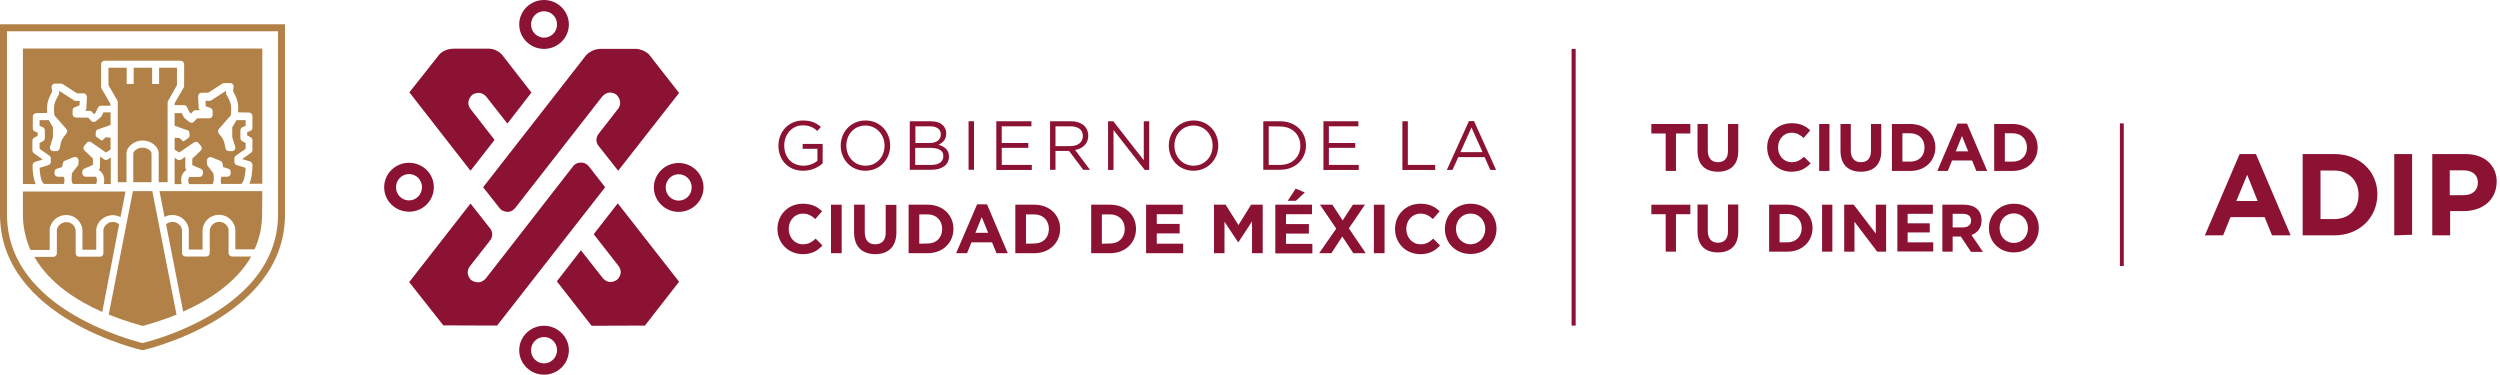 <svg width="367" height="55" viewBox="0 0 367 55" fill="none" xmlns="http://www.w3.org/2000/svg">
<path d="M231.308 7.178H230.709V47.794H231.308V7.178Z" fill="#8B1232"/>
<path d="M73.257 30.448C73.542 30.875 73.941 31.075 74.511 31.103C75.28 31.132 75.764 30.363 75.764 30.363L88.439 14.127C89.493 13.045 90.518 13.928 90.518 13.928C91.515 14.982 90.774 15.922 90.774 15.922L87.954 19.539V19.568C87.698 19.824 87.556 20.166 87.556 20.536C87.556 20.878 87.67 21.191 87.897 21.448L90.746 25.065L99.689 13.643L96.1 9.058L95.445 8.203C94.876 7.377 93.566 7.178 93.566 7.178H88.182C86.758 7.178 85.989 8.175 85.989 8.175L70.922 27.486L73.257 30.448Z" fill="#8B1232"/>
<path d="M72.602 20.536L69.013 15.922C68.273 14.754 69.355 13.9 69.355 13.9C70.694 13.102 71.491 14.327 71.491 14.327L74.482 18.144L78.014 13.586L73.941 8.346C72.972 6.95 71.491 7.149 71.491 7.149H66.621C65.054 7.149 64.399 8.118 64.399 8.118L60.098 13.558L69.07 25.065L72.602 20.536Z" fill="#8B1232"/>
<path d="M86.502 24.495C86.502 24.495 86.075 23.84 85.277 23.869C84.451 23.869 84.109 24.438 84.109 24.438L71.32 40.873C70.295 42.012 69.156 41.101 69.156 41.101C68.159 40.047 68.985 39.078 68.985 39.078L71.862 35.404V35.376C72.118 35.119 72.26 34.777 72.26 34.407C72.26 34.065 72.147 33.752 71.919 33.496L69.07 29.878L60.07 41.414L65.083 47.766L72.972 47.794L88.837 27.486L86.502 24.495Z" fill="#8B1232"/>
<path d="M87.157 34.379L90.803 39.05C91.629 40.218 90.575 41.072 90.575 41.072C89.179 42.012 88.325 40.616 88.325 40.616L85.277 36.743L81.745 41.3L86.844 47.822L94.676 47.794L99.689 41.357L90.689 29.85L87.157 34.379Z" fill="#8B1232"/>
<path d="M99.632 29.451C98.578 29.451 97.724 28.597 97.724 27.514C97.724 26.432 98.578 25.578 99.632 25.578C100.686 25.578 101.541 26.432 101.541 27.514C101.541 28.597 100.686 29.451 99.632 29.451ZM99.632 23.925C97.61 23.925 95.987 25.549 95.987 27.514C95.987 29.48 97.61 31.103 99.632 31.103C101.655 31.103 103.278 29.48 103.278 27.514C103.278 25.549 101.626 23.925 99.632 23.925Z" fill="#8B1232"/>
<path d="M79.865 1.652C80.919 1.652 81.774 2.506 81.774 3.589C81.774 4.671 80.919 5.526 79.865 5.526C78.811 5.526 77.957 4.671 77.957 3.589C77.957 2.506 78.811 1.652 79.865 1.652ZM79.865 7.178C81.888 7.178 83.511 5.554 83.511 3.589C83.511 1.624 81.859 0 79.865 0C77.843 0 76.22 1.624 76.22 3.589C76.22 5.554 77.843 7.178 79.865 7.178Z" fill="#8B1232"/>
<path d="M58.133 27.486C58.133 26.432 58.988 25.549 60.041 25.549C61.095 25.549 61.95 26.403 61.95 27.486C61.95 28.54 61.095 29.423 60.041 29.423C58.988 29.423 58.133 28.568 58.133 27.486ZM63.687 27.486C63.687 25.492 62.064 23.897 60.041 23.897C58.019 23.897 56.396 25.52 56.396 27.486C56.396 29.48 58.019 31.075 60.041 31.075C62.035 31.103 63.687 29.48 63.687 27.486Z" fill="#8B1232"/>
<path d="M79.865 53.348C78.811 53.348 77.957 52.493 77.957 51.411C77.957 50.357 78.811 49.474 79.865 49.474C80.919 49.474 81.774 50.329 81.774 51.411C81.774 52.465 80.919 53.348 79.865 53.348ZM79.865 47.822C77.843 47.822 76.22 49.446 76.22 51.411C76.22 53.376 77.843 55 79.865 55C81.888 55 83.511 53.376 83.511 51.411C83.511 49.446 81.859 47.822 79.865 47.822Z" fill="#8B1232"/>
<path d="M41.841 3.56H0V31.473C0 46.797 20.906 51.411 20.906 51.411H20.935C20.935 51.411 41.841 46.797 41.841 31.473V3.56ZM40.816 4.586V31.473C40.816 34.72 39.79 37.739 37.768 40.417C36.116 42.61 33.809 44.575 30.904 46.284C26.46 48.905 21.932 50.129 20.906 50.357C19.909 50.101 15.409 48.905 10.966 46.313C8.032 44.604 5.725 42.639 4.073 40.445C2.051 37.768 1.025 34.749 1.025 31.473V4.586H40.816Z" fill="#B18147"/>
<path d="M25.976 12.504V9.94H23.356V12.333H22.33V9.94H19.625V12.333H18.599V9.94H15.922V12.504L17.232 14.754C17.289 14.839 17.289 14.925 17.289 15.01V26.745H18.571V22.53C18.571 21.533 19.71 20.621 20.935 20.621C22.188 20.621 23.299 21.533 23.299 22.53V26.745H24.609V22.302C24.609 22.273 24.609 22.273 24.609 22.245V20.052V20.023V18.428V17.716V15.039C24.609 14.953 24.637 14.868 24.695 14.783L25.976 12.504Z" fill="#B18147"/>
<path d="M16.264 27.03V23.128L15.808 23.413C15.637 23.527 15.409 23.498 15.267 23.384L14.697 22.986C14.697 23.014 14.697 23.014 14.697 23.043L14.669 24.552C14.669 24.723 14.583 24.866 14.469 24.951C14.526 24.979 14.583 25.008 14.64 25.036C15.324 25.578 15.381 26.375 15.238 27.002L16.264 27.03Z" fill="#B18147"/>
<path d="M20.906 21.675C20.109 21.675 19.568 22.245 19.568 22.53V26.745H22.245V22.53C22.273 22.216 21.704 21.675 20.906 21.675Z" fill="#B18147"/>
<path d="M5.241 27.03C5.098 26.717 4.984 26.318 4.899 25.834C4.757 25.008 4.785 24.267 4.785 24.239C4.785 24.011 4.928 23.84 5.155 23.755L6.266 23.413L4.984 22.501C4.842 22.416 4.757 22.245 4.757 22.074V20.65C4.757 20.451 4.871 20.28 5.041 20.194L5.526 19.938V19.454L5.127 19.311C4.928 19.226 4.814 19.055 4.814 18.827V17.118C4.814 16.833 5.041 16.605 5.326 16.605L6.921 16.577C6.893 16.15 6.893 15.58 6.978 15.096C7.121 14.441 7.491 13.757 7.662 13.444L7.576 12.846C7.548 12.703 7.605 12.561 7.69 12.447C7.776 12.333 7.918 12.276 8.089 12.276H8.944C9.029 12.276 9.143 12.304 9.228 12.361L11.308 13.7H12.248C12.39 13.7 12.532 13.757 12.618 13.871C12.703 13.985 12.76 14.099 12.76 14.241L12.675 15.893C12.675 16.036 12.618 16.15 12.504 16.264H13.13C13.273 16.264 13.415 16.32 13.501 16.434L13.786 16.748L14.014 16.577L14.384 15.808C14.469 15.637 14.64 15.523 14.839 15.523H16.207V15.238L14.896 12.988C14.839 12.903 14.839 12.817 14.839 12.732V9.428C14.839 9.143 15.067 8.915 15.352 8.915H18.542H19.568H22.273H23.356H26.517C26.802 8.915 27.03 9.143 27.03 9.428V12.646C27.03 12.732 27.002 12.817 26.945 12.903L25.634 15.153V15.438H27.002C27.201 15.438 27.372 15.552 27.457 15.722L27.828 16.491L28.055 16.662L28.34 16.349C28.426 16.235 28.568 16.178 28.71 16.178H29.337C29.252 16.093 29.166 15.95 29.166 15.808L29.081 14.156C29.081 14.013 29.138 13.871 29.223 13.786C29.309 13.672 29.451 13.615 29.593 13.615H30.562L32.641 12.276C32.727 12.219 32.812 12.191 32.926 12.191H33.78C33.923 12.191 34.065 12.248 34.179 12.361C34.265 12.475 34.322 12.618 34.293 12.76L34.208 13.358C34.379 13.672 34.749 14.355 34.891 15.01C35.005 15.495 34.977 16.064 34.948 16.491L36.543 16.52C36.828 16.52 37.056 16.748 37.056 17.033V18.741C37.056 18.941 36.942 19.14 36.743 19.226L36.287 19.397V19.881L36.771 20.137C36.942 20.223 37.056 20.393 37.056 20.593V22.017C37.056 22.188 36.971 22.33 36.828 22.444L35.546 23.356L36.686 23.698C36.885 23.755 37.028 23.954 37.056 24.182C37.056 24.21 37.084 24.951 36.942 25.777C36.857 26.233 36.771 26.631 36.6 26.973H38.48H38.509V7.121H3.361V27.002L5.241 27.03Z" fill="#B18147"/>
<path d="M27.229 25.036C27.286 25.008 27.343 24.979 27.4 24.951C27.286 24.865 27.201 24.723 27.201 24.552V23.071C27.201 23.042 27.201 23.042 27.201 23.014L26.631 23.413C26.46 23.527 26.261 23.527 26.062 23.441L25.634 23.156V27.03H26.66C26.517 26.375 26.546 25.606 27.229 25.036Z" fill="#B18147"/>
<path d="M34.065 37.654C33.78 37.654 33.553 37.426 33.553 37.141V33.781C33.553 33.524 33.41 33.211 33.182 32.983C32.983 32.784 32.641 32.556 32.128 32.584C31.331 32.584 30.875 33.211 30.79 33.809V37.141C30.79 37.284 30.733 37.398 30.647 37.512C30.562 37.597 30.419 37.654 30.277 37.654H27.229C26.945 37.654 26.717 37.426 26.717 37.141V33.781C26.717 33.524 26.574 33.211 26.318 32.983C26.119 32.784 25.777 32.556 25.264 32.584C24.922 32.584 24.609 32.727 24.381 32.926L26.888 45.743C30.419 44.177 34.606 41.613 36.885 37.654H34.065Z" fill="#B18147"/>
<path d="M25.891 46.085L22.359 28.055H19.511L15.979 46.085C15.979 46.113 15.979 46.142 15.95 46.17C18.4 47.167 20.393 47.68 20.963 47.851C21.533 47.68 23.498 47.167 25.948 46.17C25.919 46.142 25.919 46.113 25.891 46.085Z" fill="#B18147"/>
<path d="M17.488 32.926C17.261 32.727 16.947 32.584 16.605 32.584H16.577C16.064 32.584 15.751 32.812 15.552 33.011C15.324 33.239 15.181 33.553 15.181 33.809V37.17C15.181 37.455 14.953 37.683 14.669 37.683H11.621C11.479 37.683 11.365 37.626 11.251 37.54C11.165 37.455 11.108 37.312 11.108 37.17V33.837C11.051 33.239 10.567 32.613 9.77 32.613H9.741C9.228 32.613 8.915 32.841 8.716 33.04C8.488 33.268 8.345 33.581 8.345 33.837V37.198C8.345 37.483 8.118 37.711 7.833 37.711H5.041C7.292 41.67 11.479 44.234 15.01 45.8L17.488 32.926Z" fill="#B18147"/>
<path d="M38.508 28.055H23.413L24.153 31.844C24.495 31.673 24.865 31.559 25.236 31.559C25.919 31.559 26.546 31.787 27.03 32.271C27.457 32.698 27.714 33.268 27.714 33.78V36.629H29.736V33.78C29.736 33.752 29.736 33.752 29.736 33.724C29.85 32.499 30.847 31.559 32.071 31.53C32.755 31.53 33.382 31.758 33.866 32.242C34.293 32.67 34.549 33.239 34.549 33.752V36.6H37.369C38.081 35.062 38.48 33.325 38.48 31.359L38.508 28.055Z" fill="#B18147"/>
<path d="M7.292 36.629V33.78C7.292 33.239 7.548 32.698 7.975 32.271C8.459 31.815 9.086 31.559 9.77 31.559C10.994 31.587 11.991 32.527 12.105 33.752C12.105 33.78 12.105 33.78 12.105 33.809V36.657H14.127V33.809C14.127 33.268 14.384 32.727 14.811 32.299C15.295 31.843 15.922 31.587 16.605 31.587C16.976 31.587 17.346 31.701 17.688 31.872L18.428 28.112H3.361V31.445C3.361 33.41 3.788 35.148 4.472 36.686H7.292V36.629Z" fill="#B18147"/>
<path d="M8.516 25.948H9.342C9.399 26.062 9.456 26.176 9.456 26.29C9.456 26.347 9.456 26.432 9.456 26.489C9.456 26.66 9.428 26.859 9.399 27.002H6.466C6.038 26.717 5.839 25.578 5.81 24.638L7.092 24.239C7.32 24.182 7.462 23.983 7.462 23.755V23.27C7.462 23.099 7.377 22.957 7.235 22.843L5.81 21.846V20.992L6.295 20.735C6.466 20.65 6.58 20.479 6.58 20.28V19.14C6.58 18.941 6.466 18.742 6.266 18.656L5.81 18.485V17.631H7.149L7.776 18.685V20.137L7.349 21.533C7.292 21.704 7.32 21.846 7.434 21.989C7.519 22.131 7.69 22.188 7.861 22.188H8.26C8.516 22.188 8.716 22.017 8.773 21.761C8.801 21.533 8.944 20.878 9.058 20.593C9.143 20.365 9.513 19.881 9.741 19.596C9.912 19.397 9.912 19.112 9.741 18.941L7.975 16.919C7.947 16.605 7.89 15.893 7.975 15.381C8.089 14.811 8.488 14.127 8.63 13.9C8.687 13.786 8.716 13.672 8.687 13.558L8.659 13.387H8.773L10.852 14.726C10.937 14.783 11.023 14.811 11.137 14.811H11.706L11.678 15.466L10.994 15.723C10.795 15.808 10.652 15.979 10.652 16.207V16.748C10.652 17.033 10.88 17.261 11.165 17.261H12.931L13.387 17.745C13.558 17.944 13.871 17.944 14.07 17.802C14.07 17.802 14.868 17.175 14.896 17.09L15.181 16.492H16.235V17.688V18.343C16.235 18.343 14.355 18.998 14.213 19.055C14.099 19.112 14.014 19.71 14.042 19.824C14.07 19.966 14.042 20.023 14.27 20.166C14.27 20.166 14.811 20.593 14.982 20.65L15.523 20.137L16.235 20.223V21.96L15.552 22.387L13.387 20.878C13.159 20.735 12.846 20.764 12.703 20.992L12.361 21.419C12.191 21.618 12.219 21.932 12.418 22.103L13.643 23.27V24.21L12.39 24.752C12.191 24.837 12.077 25.008 12.077 25.236V25.435C12.077 25.72 12.305 25.948 12.589 25.948H14.07C14.327 26.261 14.213 26.717 14.127 27.002H10.71C10.596 26.888 10.539 26.66 10.51 26.432C10.51 26.375 10.51 26.29 10.51 26.233C10.51 25.919 10.539 25.578 10.596 25.378L11.393 24.353C11.45 24.267 11.507 24.153 11.507 24.068L11.536 23.584C11.536 23.413 11.45 23.242 11.308 23.128C11.165 23.014 10.966 23.014 10.823 23.071L9.542 23.584C9.371 23.641 9.257 23.812 9.228 23.983L9.114 24.524L8.374 24.752C8.146 24.808 8.004 25.008 8.004 25.236V25.435C7.975 25.72 8.232 25.948 8.516 25.948Z" fill="#B18147"/>
<path d="M33.353 25.948H32.527C32.47 26.062 32.413 26.176 32.413 26.29C32.413 26.347 32.413 26.432 32.413 26.489C32.413 26.66 32.442 26.859 32.47 27.002H35.404C35.831 26.717 36.031 25.578 36.059 24.638L34.777 24.239C34.55 24.182 34.407 23.983 34.407 23.755V23.27C34.407 23.099 34.492 22.957 34.635 22.843L36.059 21.846V20.992L35.575 20.735C35.404 20.65 35.29 20.479 35.29 20.28V19.14C35.29 18.941 35.404 18.742 35.603 18.656L36.059 18.485V17.631H34.72L34.094 18.685V20.137L34.521 21.533C34.578 21.704 34.55 21.846 34.435 21.989C34.35 22.131 34.179 22.188 34.008 22.188H33.609C33.353 22.188 33.154 22.017 33.097 21.761C33.068 21.533 32.926 20.878 32.812 20.593C32.727 20.365 32.356 19.881 32.128 19.596C31.957 19.397 31.957 19.112 32.128 18.941L33.894 16.919C33.923 16.605 33.98 15.893 33.894 15.381C33.78 14.811 33.382 14.127 33.239 13.9C33.182 13.786 33.154 13.672 33.182 13.558L33.211 13.387H33.097L31.018 14.726C30.932 14.783 30.847 14.811 30.733 14.811H30.163L30.192 15.58L30.875 15.836C31.075 15.922 31.217 16.093 31.217 16.321V16.862C31.217 17.147 30.989 17.375 30.704 17.375H28.938L28.483 17.859C28.312 18.058 27.998 18.058 27.799 17.916C27.799 17.916 27.002 17.289 26.973 17.204L26.688 16.605H25.634V17.802V18.457C25.634 18.457 27.514 19.112 27.657 19.169C27.771 19.226 27.856 19.824 27.828 19.938C27.799 20.08 27.828 20.137 27.6 20.28C27.6 20.28 27.058 20.707 26.888 20.764L26.346 20.251L25.634 20.223V21.96L26.318 22.387L28.483 20.906C28.71 20.764 29.024 20.793 29.166 21.02L29.508 21.448C29.679 21.647 29.651 21.96 29.451 22.131L28.226 23.299V24.239L29.48 24.78C29.679 24.866 29.793 25.036 29.793 25.264V25.464C29.793 25.748 29.565 25.976 29.28 25.976H27.799C27.543 26.29 27.657 26.745 27.742 27.03H31.189C31.302 26.916 31.359 26.688 31.388 26.46C31.388 26.404 31.388 26.318 31.388 26.261C31.388 25.948 31.359 25.606 31.302 25.407L30.505 24.381C30.448 24.296 30.391 24.182 30.391 24.096L30.363 23.612C30.363 23.441 30.448 23.27 30.59 23.157C30.733 23.043 30.932 23.043 31.075 23.099L32.356 23.612C32.527 23.669 32.641 23.84 32.67 24.011L32.755 24.524L33.496 24.752C33.724 24.808 33.866 25.008 33.866 25.236V25.435C33.866 25.72 33.638 25.948 33.353 25.948Z" fill="#B18147"/>
<path d="M114.272 21.39C114.272 19.425 115.697 17.688 117.861 17.688C119.057 17.688 119.798 18.029 120.51 18.628L119.997 19.226C119.456 18.742 118.83 18.4 117.833 18.4C116.266 18.4 115.127 19.738 115.127 21.334V21.362C115.127 23.071 116.209 24.324 117.947 24.324C118.773 24.324 119.513 24.011 119.997 23.612V21.846H117.833V21.134H120.766V23.982C120.111 24.581 119.114 25.065 117.89 25.065C115.668 25.065 114.272 23.441 114.272 21.39Z" fill="#8B1232"/>
<path d="M129.852 21.39C129.852 19.738 128.656 18.428 127.033 18.428C125.409 18.428 124.241 19.738 124.241 21.362V21.39C124.241 23.014 125.409 24.324 127.061 24.324C128.713 24.324 129.852 23.014 129.852 21.39ZM123.415 21.39C123.415 19.397 124.896 17.688 127.061 17.688C129.226 17.688 130.678 19.397 130.678 21.362V21.39C130.678 23.356 129.197 25.065 127.033 25.065C124.868 25.065 123.415 23.356 123.415 21.39Z" fill="#8B1232"/>
<path d="M136.603 21.704H134.353V24.21H136.745C137.828 24.21 138.483 23.726 138.483 22.929V22.9C138.511 22.16 137.856 21.704 136.603 21.704ZM138.112 19.71C138.112 18.998 137.543 18.542 136.546 18.542H134.381V20.992H136.489C137.429 20.992 138.112 20.565 138.112 19.71ZM133.555 17.802H136.603C137.429 17.802 138.055 18.03 138.454 18.428C138.739 18.742 138.91 19.112 138.91 19.568V19.596C138.91 20.536 138.34 20.992 137.771 21.248C138.625 21.505 139.309 21.989 139.309 22.957V22.986C139.309 24.21 138.283 24.922 136.717 24.922H133.555V17.802Z" fill="#8B1232"/>
<path d="M142.983 17.802H142.185V24.922H142.983V17.802Z" fill="#8B1232"/>
<path d="M146.258 17.802H151.414V18.542H147.056V20.992H150.958V21.704H147.056V24.21H151.471V24.951H146.258V17.802Z" fill="#8B1232"/>
<path d="M157.139 21.448C158.221 21.448 158.962 20.906 158.962 19.966V19.938C158.962 19.055 158.278 18.542 157.139 18.542H154.946V21.448H157.139ZM154.12 17.802H157.196C158.079 17.802 158.762 18.058 159.218 18.514C159.56 18.856 159.759 19.368 159.759 19.91V19.938C159.759 21.106 158.933 21.818 157.822 22.017L160.016 24.922H159.019L156.939 22.16H154.946V24.922H154.148V17.802H154.12Z" fill="#8B1232"/>
<path d="M162.664 17.802H163.433L167.905 23.527V17.802H168.703V24.951H168.048L163.462 19.084V24.951H162.664V17.802Z" fill="#8B1232"/>
<path d="M178.017 21.39C178.017 19.738 176.82 18.428 175.197 18.428C173.573 18.428 172.405 19.738 172.405 21.362V21.39C172.405 23.014 173.573 24.324 175.225 24.324C176.849 24.324 178.017 23.014 178.017 21.39ZM171.579 21.39C171.579 19.397 173.061 17.688 175.225 17.688C177.39 17.688 178.843 19.397 178.843 21.362V21.39C178.843 23.356 177.361 25.065 175.197 25.065C173.032 25.065 171.579 23.356 171.579 21.39Z" fill="#8B1232"/>
<path d="M186.248 18.542V24.21H187.928C189.723 24.21 190.891 22.985 190.891 21.419V21.39C190.891 19.824 189.751 18.57 187.928 18.57L186.248 18.542ZM185.451 17.802H187.928C190.179 17.802 191.717 19.34 191.717 21.333V21.362C191.717 23.356 190.179 24.922 187.928 24.922H185.451V17.802Z" fill="#8B1232"/>
<path d="M194.28 17.802H199.407V18.542H195.078V20.992H198.951V21.704H195.078V24.21H199.464V24.951H194.28V17.802Z" fill="#8B1232"/>
<path d="M205.873 17.802H206.67V24.21H210.686V24.951H205.873V17.802Z" fill="#8B1232"/>
<path d="M217.636 22.33L216.012 18.713L214.389 22.33H217.636ZM215.642 17.773H216.383L219.63 24.951H218.775L217.949 23.071H214.076L213.221 24.951H212.395L215.642 17.773Z" fill="#8B1232"/>
<path d="M114.13 33.609C114.13 31.559 115.668 29.907 117.861 29.907C119.2 29.907 119.997 30.363 120.681 31.018L119.684 32.157C119.143 31.644 118.573 31.359 117.861 31.359C116.665 31.359 115.782 32.356 115.782 33.581V33.609C115.782 34.834 116.636 35.86 117.861 35.86C118.687 35.86 119.171 35.546 119.741 35.034L120.738 36.031C119.997 36.828 119.2 37.312 117.804 37.312C115.697 37.284 114.13 35.66 114.13 33.609Z" fill="#8B1232"/>
<path d="M123.558 30.049H121.991V37.17H123.558V30.049Z" fill="#8B1232"/>
<path d="M125.381 34.122V30.049H126.947V34.094C126.947 35.262 127.517 35.86 128.485 35.86C129.454 35.86 130.023 35.29 130.023 34.151V30.078H131.59V34.094C131.59 36.258 130.365 37.312 128.457 37.312C126.548 37.284 125.381 36.202 125.381 34.122Z" fill="#8B1232"/>
<path d="M136.176 35.746C137.457 35.746 138.312 34.891 138.312 33.61C138.312 32.356 137.457 31.473 136.176 31.473H134.951V35.774L136.176 35.746ZM133.384 30.049H136.176C138.426 30.049 139.964 31.587 139.964 33.581V33.61C139.964 35.603 138.426 37.17 136.176 37.17H133.384V30.049Z" fill="#8B1232"/>
<path d="M145.062 34.179L144.122 31.872L143.182 34.179H145.062ZM143.439 29.992H144.891L147.939 37.17H146.287L145.632 35.575H142.613L141.958 37.17H140.362L143.439 29.992Z" fill="#8B1232"/>
<path d="M151.841 35.746C153.123 35.746 153.977 34.891 153.977 33.61C153.977 32.356 153.123 31.473 151.841 31.473H150.616V35.774L151.841 35.746ZM149.05 30.049H151.841C154.091 30.049 155.629 31.587 155.629 33.581V33.61C155.629 35.603 154.091 37.17 151.841 37.17H149.05V30.049Z" fill="#8B1232"/>
<path d="M162.978 35.746C164.259 35.746 165.114 34.891 165.114 33.61C165.114 32.356 164.259 31.473 162.978 31.473H161.753V35.774L162.978 35.746ZM160.186 30.049H162.978C165.228 30.049 166.766 31.587 166.766 33.581V33.61C166.766 35.603 165.228 37.17 162.978 37.17H160.186V30.049Z" fill="#8B1232"/>
<path d="M168.247 30.049H173.63V31.445H169.814V32.869H173.175V34.265H169.814V35.774H173.687V37.17H168.247V30.049Z" fill="#8B1232"/>
<path d="M178.216 30.049H179.925L181.805 33.04L183.656 30.049H185.365V37.17H183.799V32.499L181.805 35.547H181.748L179.754 32.556V37.17H178.216V30.049Z" fill="#8B1232"/>
<path d="M190.207 27.685L191.546 28.255L190.236 29.48H189.039L190.207 27.685ZM187.216 30.049H192.6V31.445H188.783V32.897H192.144V34.293H188.783V35.803H192.657V37.198H187.216V30.049Z" fill="#8B1232"/>
<path d="M196.16 33.553L193.767 30.049H195.59L197.1 32.356L198.61 30.049H200.375L198.011 33.524L200.489 37.17H198.667L197.043 34.721L195.448 37.17H193.654L196.16 33.553Z" fill="#8B1232"/>
<path d="M203.252 30.049H201.686V37.17H203.252V30.049Z" fill="#8B1232"/>
<path d="M204.79 33.609C204.79 31.559 206.328 29.907 208.521 29.907C209.86 29.907 210.658 30.363 211.341 31.018L210.344 32.157C209.803 31.644 209.234 31.359 208.521 31.359C207.325 31.359 206.442 32.356 206.442 33.581V33.609C206.442 34.834 207.297 35.86 208.521 35.86C209.347 35.86 209.832 35.546 210.401 35.034L211.398 36.031C210.658 36.828 209.86 37.312 208.465 37.312C206.328 37.284 204.79 35.66 204.79 33.609Z" fill="#8B1232"/>
<path d="M218.035 33.609C218.035 32.356 217.152 31.359 215.87 31.359C214.617 31.359 213.734 32.356 213.734 33.581V33.609C213.734 34.834 214.617 35.86 215.898 35.86C217.152 35.831 218.035 34.834 218.035 33.609ZM212.11 33.609C212.11 31.559 213.705 29.907 215.898 29.907C218.092 29.907 219.687 31.559 219.687 33.581V33.609C219.687 35.632 218.092 37.284 215.898 37.284C213.677 37.284 212.11 35.66 212.11 33.609Z" fill="#8B1232"/>
<path d="M311.771 18.115H311.201V39.05H311.771V18.115Z" fill="#8B1232"/>
<path d="M333.532 34.55L332.449 31.872H327.437L326.354 34.55H323.677L328.775 22.615H331.168L336.266 34.55H333.532ZM329.886 25.663L328.291 29.508H331.424L329.886 25.663Z" fill="#8B1232"/>
<path d="M342.675 34.55H338.032V22.615H342.675C346.377 22.615 348.998 25.15 348.998 28.511C348.998 31.929 346.377 34.55 342.675 34.55ZM346.235 28.597C346.235 26.489 344.782 25.036 342.675 25.036H340.652V32.157H342.675C344.868 32.157 346.235 30.704 346.235 28.597Z" fill="#8B1232"/>
<path d="M351.476 34.55V22.615H354.096V34.464L351.476 34.55Z" fill="#8B1232"/>
<path d="M361.644 30.989H359.679V34.55H357.059V22.615H361.929C364.777 22.615 366.515 24.296 366.515 26.688C366.458 29.537 364.265 30.989 361.644 30.989ZM363.752 26.831C363.752 25.663 362.954 25.008 361.644 25.008H359.622V28.654H361.644C363.04 28.654 363.752 27.856 363.752 26.831Z" fill="#8B1232"/>
<path d="M246.033 19.596V25.093H244.524V19.596H242.416V18.2H248.141V19.596H246.033Z" fill="#8B1232"/>
<path d="M252.185 25.207C250.334 25.207 249.195 24.182 249.195 22.131V18.2H250.704V22.103C250.704 23.213 251.274 23.811 252.185 23.811C253.125 23.811 253.666 23.242 253.666 22.16V18.2H255.176V22.103C255.205 24.182 254.037 25.207 252.185 25.207Z" fill="#8B1232"/>
<path d="M262.952 25.207C260.93 25.207 259.42 23.64 259.42 21.647C259.42 19.681 260.901 18.086 263.009 18.086C264.319 18.086 265.088 18.514 265.743 19.14L264.775 20.251C264.234 19.767 263.692 19.482 263.009 19.482C261.841 19.482 261.015 20.451 261.015 21.647C261.015 22.843 261.841 23.811 263.009 23.811C263.806 23.811 264.291 23.498 264.832 23.014L265.8 23.982C265.06 24.751 264.262 25.207 262.952 25.207Z" fill="#8B1232"/>
<path d="M267.053 25.093V18.2H268.563V25.093H267.053Z" fill="#8B1232"/>
<path d="M273.177 25.207C271.326 25.207 270.186 24.182 270.186 22.131V18.2H271.696V22.103C271.696 23.213 272.266 23.811 273.177 23.811C274.117 23.811 274.658 23.242 274.658 22.16V18.2H276.168V22.103C276.196 24.182 275.028 25.207 273.177 25.207Z" fill="#8B1232"/>
<path d="M280.44 25.093H277.734V18.2H280.44C282.605 18.2 284.114 19.681 284.114 21.647C284.114 23.584 282.633 25.093 280.44 25.093ZM282.519 21.647C282.519 20.422 281.693 19.568 280.44 19.568H279.272V23.726H280.44C281.693 23.726 282.519 22.9 282.519 21.647Z" fill="#8B1232"/>
<path d="M290.124 25.093L289.498 23.555H286.564L285.937 25.093H284.399L287.361 18.144H288.757L291.719 25.093H290.124ZM288.017 19.966L287.105 22.217H288.928L288.017 19.966Z" fill="#8B1232"/>
<path d="M295.451 25.093H292.745V18.2H295.451C297.615 18.2 299.125 19.681 299.125 21.647C299.125 23.584 297.644 25.093 295.451 25.093ZM297.558 21.647C297.558 20.422 296.732 19.568 295.479 19.568H294.311V23.726H295.479C296.704 23.726 297.558 22.9 297.558 21.647Z" fill="#8B1232"/>
<path d="M246.033 31.445V36.942H244.524V31.445H242.416V30.049H248.141V31.445H246.033Z" fill="#8B1232"/>
<path d="M252.185 37.056C250.334 37.056 249.195 36.031 249.195 33.98V30.021H250.704V33.923C250.704 35.034 251.274 35.632 252.185 35.632C253.125 35.632 253.666 35.062 253.666 33.98V30.021H255.176V33.923C255.205 36.031 254.037 37.056 252.185 37.056Z" fill="#8B1232"/>
<path d="M262.411 36.942H259.705V30.049H262.411C264.575 30.049 266.085 31.53 266.085 33.496V33.524C266.056 35.432 264.575 36.942 262.411 36.942ZM264.49 33.496C264.49 32.271 263.664 31.416 262.411 31.416H261.243V35.575H262.411C263.635 35.575 264.49 34.721 264.49 33.496Z" fill="#8B1232"/>
<path d="M267.481 36.942V30.049H268.99V36.942H267.481Z" fill="#8B1232"/>
<path d="M275.57 36.942L272.237 32.556V36.942H270.728V30.049H272.123L275.37 34.293V30.049H276.88V36.942H275.57Z" fill="#8B1232"/>
<path d="M278.532 36.942V30.049H283.744V31.388H280.041V32.784H283.288V34.122H280.041V35.575H283.801V36.914H278.532V36.942Z" fill="#8B1232"/>
<path d="M289.327 36.942L287.846 34.721H286.649V36.942H285.14V30.049H288.301C289.925 30.049 290.893 30.904 290.893 32.328V32.356C290.893 33.467 290.295 34.179 289.412 34.493L291.093 36.971H289.327V36.942ZM289.355 32.385C289.355 31.73 288.9 31.388 288.159 31.388H286.649V33.382H288.187C288.928 33.382 289.355 32.983 289.355 32.385Z" fill="#8B1232"/>
<path d="M295.621 37.056C293.485 37.056 291.976 35.461 291.976 33.496V33.467C291.976 31.502 293.514 29.907 295.65 29.907C297.786 29.907 299.296 31.502 299.296 33.467V33.496C299.296 35.461 297.758 37.056 295.621 37.056ZM297.701 33.496C297.701 32.299 296.846 31.331 295.621 31.331C294.397 31.331 293.542 32.299 293.542 33.467V33.496C293.542 34.692 294.397 35.66 295.621 35.66C296.875 35.66 297.701 34.692 297.701 33.496Z" fill="#8B1232"/>
</svg>
